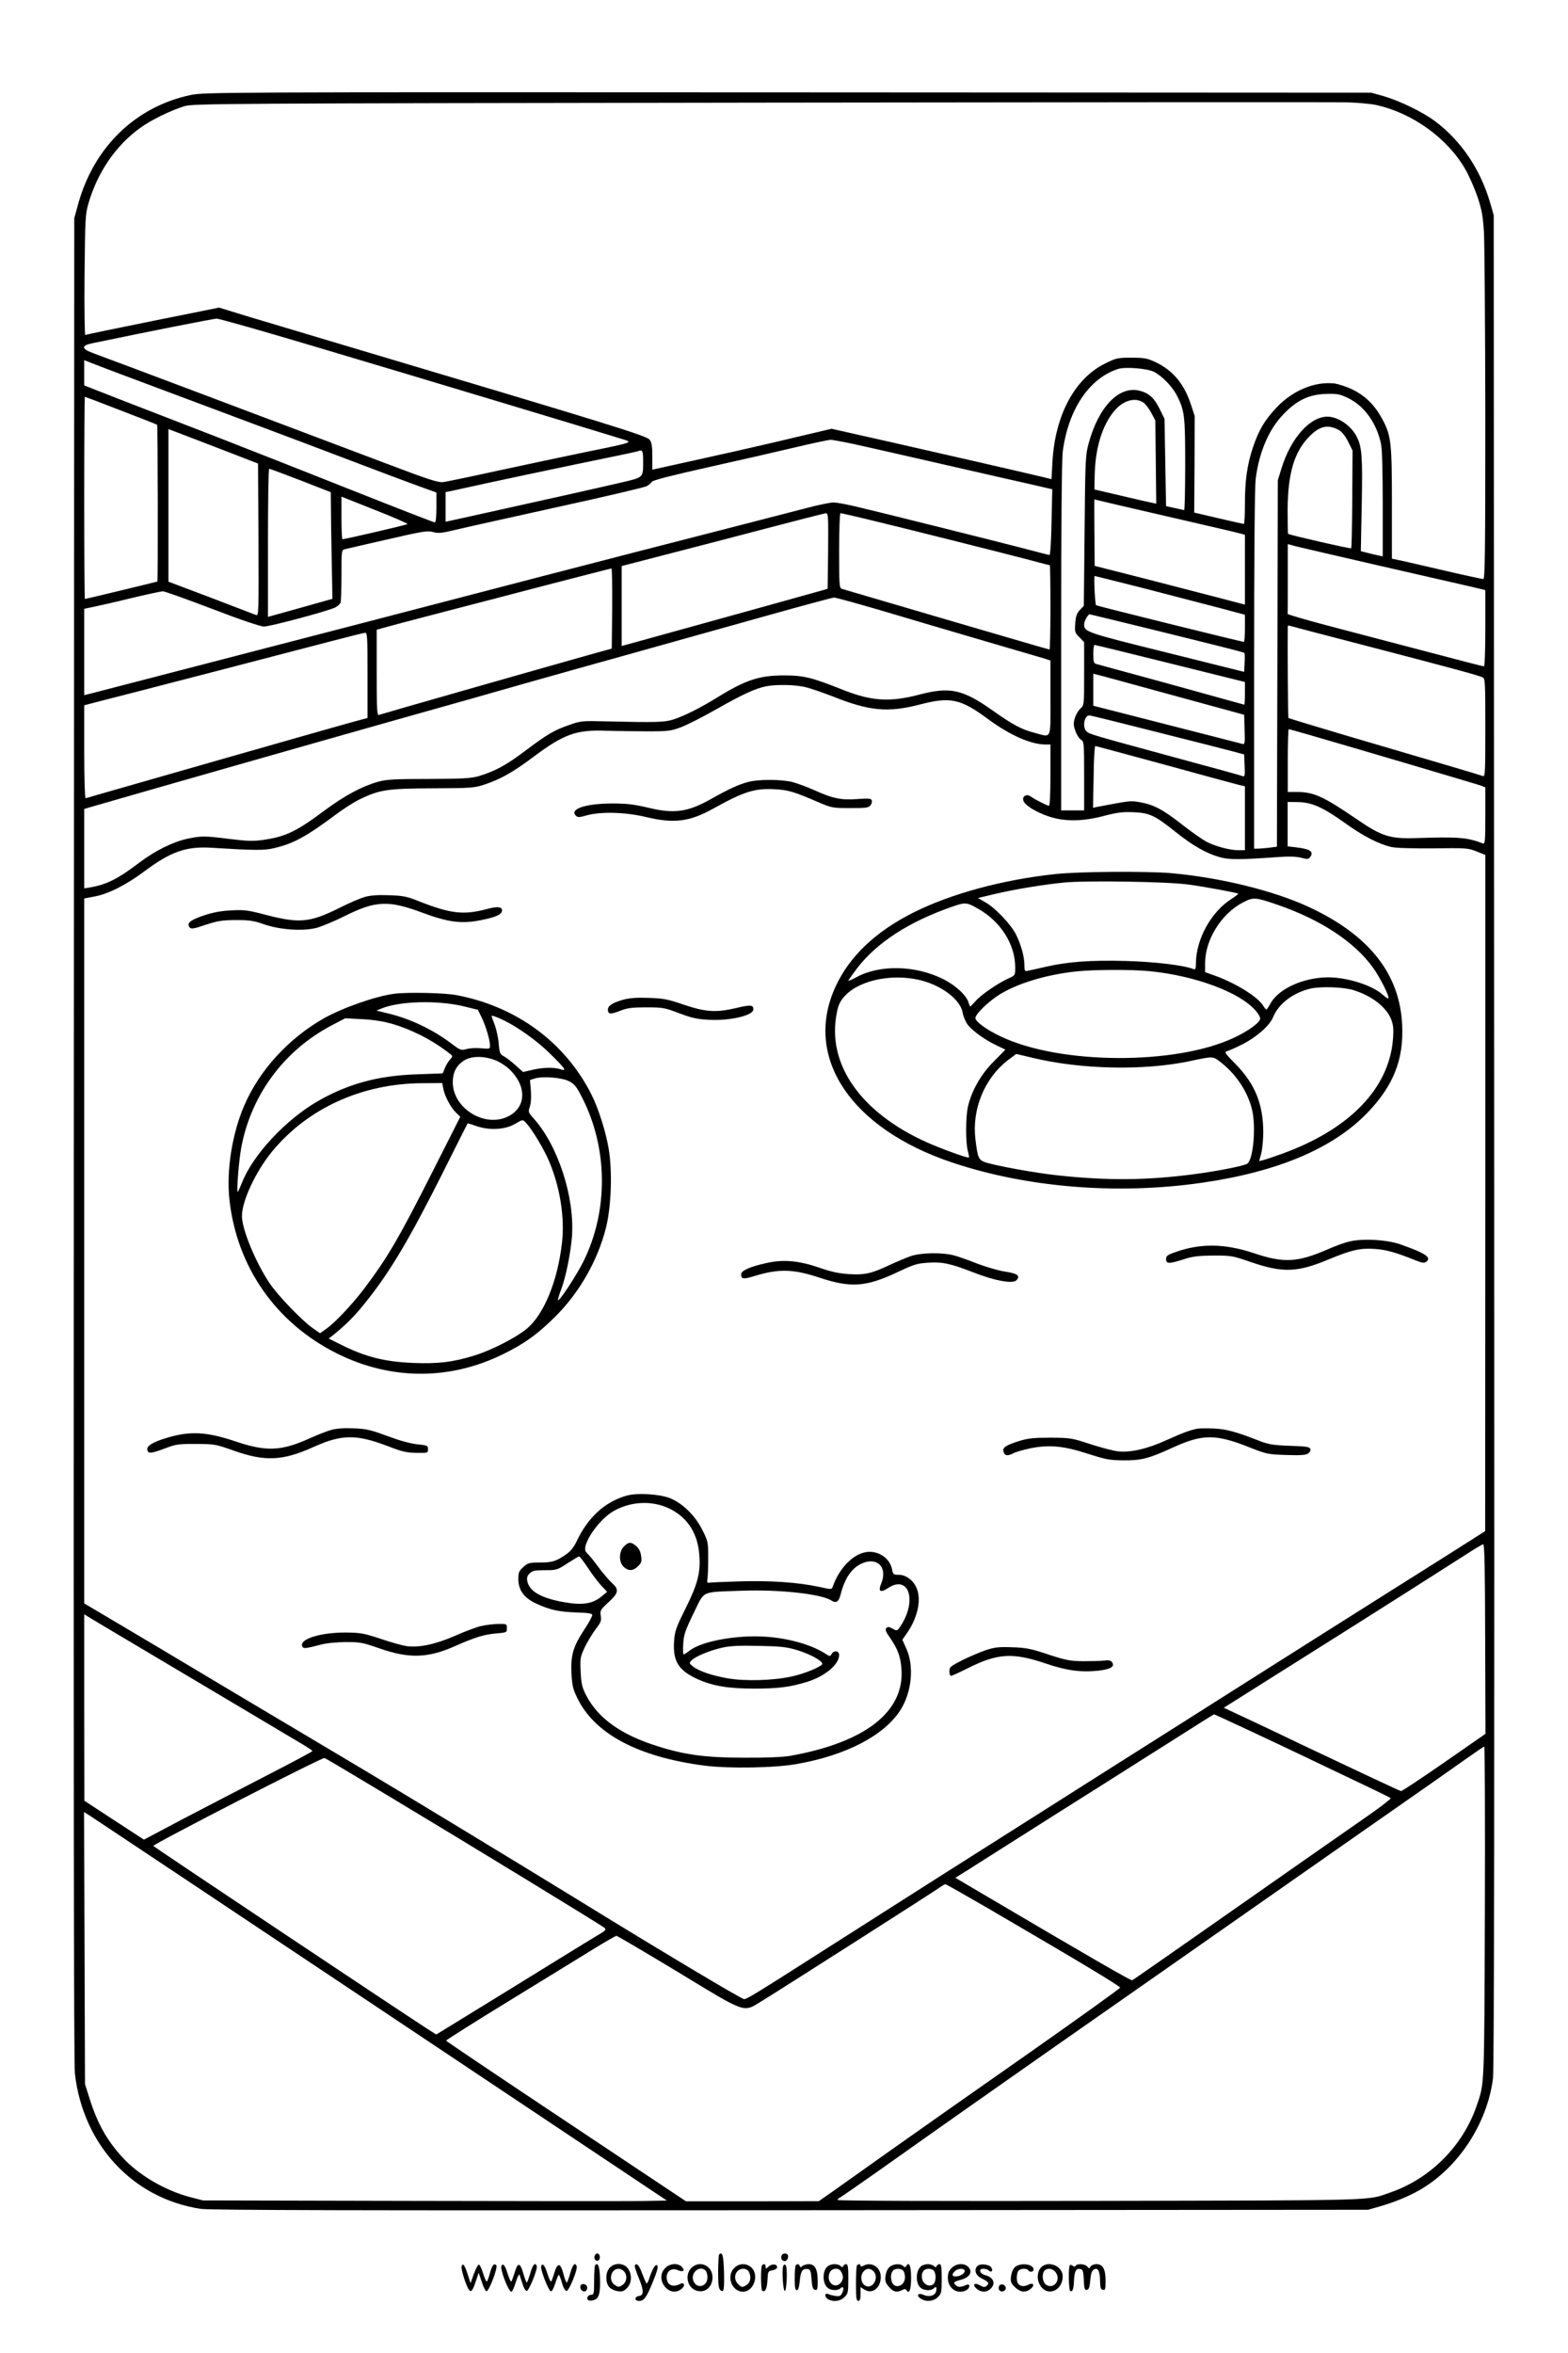<?xml version="1.0" standalone="no"?>
<!DOCTYPE svg PUBLIC "-//W3C//DTD SVG 20010904//EN"
 "http://www.w3.org/TR/2001/REC-SVG-20010904/DTD/svg10.dtd">
<svg version="1.0" xmlns="http://www.w3.org/2000/svg"
 width="1024pt" height="1536pt" viewBox="0 0 1024 1536"
 preserveAspectRatio="xMidYMid meet">

<g transform="translate(0,1536) scale(0.1,-0.1)"
fill="#000000" stroke="none">
<path d="M1246 14740 c-360 -76 -632 -339 -735 -710 l-26 -95 -3 -6010 c-2
-4061 0 -6039 7 -6100 53 -466 378 -816 821 -884 56 -9 1014 -11 3850 -9
l3775 3 76 22 c92 26 185 64 257 105 253 144 443 431 482 729 8 60 10 1822 8
6124 l-3 6040 -23 80 c-64 220 -191 408 -362 535 -82 61 -230 132 -336 163
l-79 22 -3810 2 c-3692 2 -3813 1 -3899 -17z m7734 -64 c239 -50 472 -216 590
-422 24 -42 59 -121 78 -176 28 -84 36 -123 43 -232 4 -72 8 -611 9 -1198 0
-870 -2 -1068 -13 -1068 -7 0 -119 24 -248 54 -128 30 -260 60 -291 67 l-58
12 0 361 c0 400 -5 441 -62 549 -49 91 -109 151 -191 192 -40 20 -95 38 -124
42 -126 14 -272 -46 -376 -157 -78 -82 -117 -148 -156 -265 -37 -113 -51 -212
-51 -371 0 -68 -3 -124 -7 -124 -5 0 -79 17 -166 37 l-158 37 2 316 1 315 -26
79 c-46 135 -118 220 -234 274 -49 23 -70 27 -153 27 -90 0 -99 -2 -172 -38
-199 -98 -327 -338 -344 -643 l-6 -112 -61 15 c-172 41 -654 151 -993 228
l-382 86 -238 -56 c-131 -32 -394 -92 -585 -134 l-348 -77 0 87 c0 68 -4 91
-18 109 -21 26 -247 96 -2007 620 -242 72 -522 156 -622 186 l-182 56 -433
-87 c-238 -48 -437 -89 -441 -92 -4 -3 -7 172 -5 389 4 367 5 398 25 468 59
205 181 383 340 496 70 51 200 114 288 141 57 17 219 18 3765 23 2038 3 3759
4 3825 2 66 -2 149 -9 185 -16z m-6945 -1572 c613 -182 1899 -569 2018 -607
84 -26 100 -21 -243 -91 -146 -30 -402 -85 -570 -121 -168 -37 -323 -69 -345
-72 -34 -4 -93 15 -375 122 -682 258 -1837 693 -1902 716 -88 31 -92 53 -12
69 409 85 785 159 809 160 16 0 295 -79 620 -176z m-810 -350 c319 -119 767
-287 995 -374 228 -87 463 -175 522 -196 l108 -39 0 -97 c0 -66 -4 -98 -11
-98 -6 0 -251 95 -543 211 -292 116 -693 274 -891 351 -198 76 -471 183 -607
235 l-248 97 0 82 0 83 48 -19 c26 -11 308 -117 627 -236z m6311 179 c54 -28
120 -97 149 -153 51 -101 55 -132 55 -452 0 -164 -3 -298 -7 -298 -5 1 -33 7
-63 14 l-55 12 -5 285 -5 285 -32 65 c-35 71 -69 102 -129 118 -135 36 -270
-104 -335 -345 -20 -74 -22 -108 -26 -569 l-5 -490 -26 -27 c-20 -22 -27 -41
-30 -88 -4 -56 -2 -61 27 -90 l31 -32 0 -205 c0 -205 0 -206 -24 -228 -14 -13
-30 -41 -37 -63 -10 -35 -9 -48 5 -87 10 -25 26 -50 37 -55 18 -10 19 -24 19
-235 l0 -225 -75 0 -75 0 0 1128 c0 727 4 1157 10 1211 35 275 171 480 360
542 47 16 191 4 236 -18z m1271 -173 c105 -53 183 -162 212 -298 7 -33 11
-180 11 -393 l0 -341 -32 7 c-18 4 -51 11 -72 17 l-39 10 6 306 c6 317 1 374
-33 442 -38 73 -122 130 -192 130 -115 -1 -239 -141 -300 -340 l-23 -75 -3
-1196 -3 -1196 -52 -7 c-29 -3 -62 -6 -74 -6 l-23 0 0 1163 c0 730 4 1194 10
1247 21 174 85 325 179 423 93 98 174 135 297 136 60 1 80 -4 131 -29z m-8017
-80 c128 -49 235 -91 236 -93 5 -4 6 -1019 2 -1023 -3 -2 -466 -114 -474 -114
-2 0 -4 297 -4 660 0 363 2 660 4 660 2 0 108 -40 236 -90z m6676 53 c14 -9
37 -39 52 -67 l27 -51 3 -272 3 -271 -83 18 c-46 11 -137 32 -202 47 l-119 28
2 95 c4 173 48 321 126 415 57 70 136 94 191 58z m1279 -181 c19 -11 41 -39
59 -75 l29 -58 -2 -317 c-1 -174 -4 -318 -7 -321 -4 -5 -405 87 -412 94 -2 2
-3 76 -3 164 2 236 45 376 146 476 65 65 120 76 190 37z m-7295 -127 l235 -91
3 -498 c2 -472 1 -498 -15 -491 -10 4 -143 55 -295 113 l-278 105 0 498 0 498
58 -22 c31 -12 163 -62 292 -112z m4199 20 c108 -24 365 -83 571 -130 206 -47
437 -100 514 -117 l138 -32 -5 -215 c-2 -119 -8 -215 -13 -214 -5 0 -88 22
-184 47 -209 54 -930 234 -1083 270 -60 14 -124 26 -144 26 -19 0 -94 -15
-166 -34 -181 -47 -814 -210 -1142 -294 -236 -61 -867 -224 -1740 -452 -337
-87 -1724 -447 -1793 -465 l-52 -13 0 282 0 282 63 13 c34 7 145 32 246 57
101 24 193 44 205 44 11 0 157 -52 322 -115 182 -70 316 -115 338 -115 40 0
422 102 466 125 15 8 30 22 34 30 3 9 6 90 6 181 0 161 0 164 23 169 12 3 137
32 278 64 230 53 260 58 297 48 36 -10 58 -7 154 16 62 15 360 81 663 148 302
66 562 127 577 135 15 8 31 21 35 29 6 10 123 40 368 95 198 44 452 102 565
129 113 27 218 49 234 50 16 0 117 -19 225 -44z m-1449 -92 c0 -113 5 -108
-139 -142 -118 -28 -588 -133 -978 -219 l-173 -38 0 97 0 97 28 5 c15 3 122
27 237 52 116 25 383 82 595 126 212 43 390 81 395 83 30 13 35 5 35 -61z
m-2237 -129 l197 -77 1 -86 c0 -47 2 -204 5 -348 l5 -262 -53 -15 c-29 -8
-124 -35 -210 -59 l-158 -44 0 483 c0 266 3 484 8 484 4 0 96 -34 205 -76z
m698 -285 c-5 -6 -408 -99 -425 -99 -3 0 -6 63 -6 139 l0 139 219 -87 c120
-47 216 -89 212 -92z m4616 130 c70 -16 274 -64 453 -105 179 -41 342 -79 363
-85 l37 -10 0 -228 0 -228 -152 40 c-84 22 -305 79 -491 127 l-338 86 -2 217
c-1 119 -1 217 0 217 1 0 59 -14 130 -31z m-1869 -306 l-3 -246 -25 -8 c-24
-7 -765 -213 -1142 -317 l-178 -49 0 261 0 261 263 68 c144 37 440 114 657
171 217 57 403 105 413 105 16 1 17 -15 15 -246z m236 212 c219 -52 922 -229
1074 -269 74 -20 135 -36 138 -36 2 0 4 -124 4 -275 0 -151 -3 -275 -6 -275
-3 0 -90 25 -192 55 -256 74 -1143 335 -1164 341 -17 5 -18 26 -18 250 0 138
4 244 9 244 5 0 75 -16 155 -35z m3374 -310 c274 -63 539 -123 590 -135 l92
-22 0 -249 c0 -150 -4 -249 -9 -249 -6 0 -180 45 -388 100 -208 55 -494 130
-636 167 -142 38 -258 71 -258 76 1 4 1 108 1 231 l0 224 56 -15 c31 -8 279
-65 552 -128z m-5020 -277 l-3 -262 -155 -43 c-250 -70 -1351 -384 -1366 -390
-12 -4 -14 39 -14 276 l0 280 53 15 c28 8 194 52 367 97 173 45 493 128 710
185 217 56 398 103 403 103 4 1 6 -117 5 -261z m3471 132 c174 -45 394 -102
489 -127 l172 -46 0 -88 c0 -49 -3 -89 -7 -89 -15 0 -958 234 -965 239 -7 6
-16 191 -9 191 2 0 146 -36 320 -80z m-1698 -150 c167 -50 466 -138 664 -196
198 -58 375 -110 393 -115 l32 -11 0 -244 c0 -280 10 -258 -103 -228 -84 21
-143 53 -276 147 -194 137 -277 155 -476 103 -193 -51 -313 -43 -498 30 -208
83 -259 95 -392 95 -157 -1 -246 -30 -426 -141 -115 -71 -215 -121 -289 -146
-58 -19 -107 -21 -445 -13 -154 4 -163 3 -239 -24 -100 -35 -142 -60 -291
-172 -122 -92 -194 -130 -300 -162 -50 -14 -103 -17 -325 -18 -224 0 -275 -3
-330 -18 -104 -29 -216 -89 -340 -180 -195 -146 -262 -178 -412 -200 -66 -9
-102 -8 -216 6 -165 21 -187 21 -277 2 -94 -20 -212 -78 -312 -154 -147 -111
-215 -145 -330 -165 l-33 -5 0 259 0 259 33 10 c257 75 1600 458 2002 571 292
82 672 189 845 239 173 49 504 142 735 206 231 65 609 170 840 235 231 65 429
118 441 119 11 1 157 -40 325 -89z m1797 -130 c497 -123 552 -137 559 -143 2
-3 3 -31 1 -64 l-3 -59 -509 127 c-528 131 -536 134 -536 184 0 20 25 65 36
65 3 0 207 -50 452 -110z m1332 -90 c573 -149 760 -200 783 -212 16 -8 17 -34
17 -329 0 -291 -1 -321 -16 -315 -17 7 -272 82 -898 266 -202 60 -370 111
-372 113 -3 3 -6 498 -4 599 0 4 6 5 13 3 6 -2 221 -59 477 -125z m-6500 -198
l0 -279 -82 -22 c-116 -31 -1609 -458 -1687 -481 -35 -11 -67 -20 -72 -20 -5
0 -9 132 -9 303 l0 303 92 24 c164 41 1357 351 1543 400 99 26 188 48 198 49
16 1 17 -19 17 -277z m5243 77 l487 -121 0 -74 c0 -41 -2 -74 -4 -74 -2 0 -66
18 -142 39 -77 22 -290 80 -474 131 -184 50 -343 93 -352 96 -15 4 -18 17 -18
65 0 32 3 59 8 59 4 0 226 -54 495 -121z m-63 -186 c212 -58 421 -115 465
-127 l80 -22 3 -98 c3 -90 1 -97 -15 -92 -16 4 -248 64 -785 201 l-188 48 0
105 0 104 28 -7 c15 -3 200 -54 412 -112z m-2322 32 c34 -8 115 -36 180 -61
240 -96 361 -107 569 -53 200 52 266 38 448 -97 140 -103 278 -164 372 -164
l33 0 0 -200 c0 -131 -4 -200 -10 -200 -11 0 -94 42 -121 62 -24 16 -51 3 -47
-24 4 -31 82 -80 171 -109 102 -33 217 -32 357 5 85 22 121 27 190 24 106 -4
141 -20 275 -127 112 -90 201 -141 289 -166 61 -18 132 -18 393 1 60 4 108 3
139 -5 42 -11 50 -10 60 4 26 36 0 53 -94 64 l-53 6 0 145 0 145 69 -1 c90 -2
160 -33 306 -137 118 -85 220 -137 301 -156 32 -7 132 -10 275 -9 216 3 227 2
283 -20 l57 -23 0 -2207 -1 -2207 -252 -160 c-139 -87 -531 -335 -872 -550
-341 -216 -721 -456 -845 -535 -124 -78 -344 -218 -490 -310 -963 -610 -1354
-858 -1725 -1095 -591 -377 -636 -405 -656 -405 -16 0 -536 310 -1104 660
-386 237 -1162 708 -1405 852 -135 80 -501 298 -815 485 -313 187 -663 396
-777 463 l-208 123 0 2301 0 2301 68 13 c88 16 205 75 322 162 175 131 275
166 440 156 291 -18 345 -18 412 -2 124 29 207 74 403 220 49 37 121 83 160
101 125 60 178 68 475 69 249 1 269 3 335 25 103 34 186 81 314 177 202 151
282 181 476 174 72 -2 195 -4 275 -4 134 0 151 2 220 28 41 16 146 69 233 119
166 94 250 133 320 147 68 13 187 11 255 -5z m2282 -290 c228 -57 453 -115
500 -127 l85 -23 3 -74 c3 -66 1 -73 -14 -67 -10 4 -209 59 -443 122 -545 148
-557 152 -576 170 -28 29 -14 104 20 104 6 0 197 -47 425 -105z m989 -16 c346
-100 1120 -329 1144 -338 l27 -11 0 -186 c0 -163 -2 -185 -15 -180 -105 40
-160 44 -440 35 -169 -5 -221 11 -387 125 -215 147 -279 176 -388 176 l-60 0
0 205 c0 113 3 205 6 205 3 0 54 -14 113 -31z m-926 -200 c243 -67 461 -126
485 -132 l42 -10 0 -209 0 -208 -43 0 c-56 0 -145 24 -206 54 -26 14 -97 63
-157 110 -128 101 -189 133 -278 149 -66 11 -62 11 -279 -30 l-29 -6 4 202 c1
110 6 201 11 201 4 0 207 -55 450 -121z m2096 -5708 l2 -619 -272 -189 c-149
-103 -275 -187 -280 -185 -10 2 -414 192 -639 299 -80 39 -229 109 -332 158
l-186 87 241 152 c597 376 698 439 957 604 151 96 322 205 380 242 58 38 110
69 116 69 9 1 12 -159 13 -618z m-8929 29 c96 -57 398 -236 670 -398 272 -162
519 -309 548 -326 28 -17 52 -33 52 -37 0 -3 -136 -76 -302 -161 -167 -86
-414 -215 -551 -286 l-247 -131 -195 127 -194 127 -1 609 0 608 23 -14 c12 -8
101 -61 197 -118z m7383 -624 c122 -57 281 -132 352 -166 72 -34 229 -109 350
-167 121 -57 223 -107 227 -111 3 -4 -60 -53 -140 -109 -209 -145 -619 -432
-1112 -777 -234 -164 -430 -300 -436 -303 -9 -3 -268 146 -987 570 l-168 99
88 55 c48 31 196 124 328 208 132 84 371 235 530 335 160 101 391 248 515 326
124 79 226 143 228 143 1 1 103 -46 225 -103z m1544 -1188 c-4 -1165 -2 -1114
-55 -1268 -90 -260 -302 -472 -562 -562 -158 -55 -43 -51 -1897 -55 -1044 -2
-1713 0 -1713 6 0 5 6 11 13 14 7 3 186 127 397 277 211 150 638 450 949 668
311 217 766 536 1011 707 245 172 711 497 1035 724 325 226 640 447 700 490
61 43 114 79 118 80 4 1 6 -486 4 -1081z m-7168 763 c556 -334 1403 -851 1419
-866 11 -10 7 -17 -25 -36 -21 -12 -171 -104 -333 -204 -162 -100 -395 -244
-518 -319 l-223 -137 -60 38 c-164 106 -1788 1189 -1788 1193 -1 12 1103 580
1118 574 8 -2 192 -112 410 -243z m-34 -1405 l1860 -1241 -170 -3 c-93 -1
-775 -1 -1515 1 l-1345 3 -85 22 c-166 44 -340 147 -444 263 -102 113 -162
222 -213 386 l-28 88 -3 888 -3 888 43 -27 c24 -15 880 -586 1903 -1268z
m3969 660 c578 -337 851 -501 851 -511 0 -5 -277 -204 -615 -441 -338 -236
-741 -520 -895 -629 -154 -109 -320 -227 -369 -262 l-89 -62 -433 -1 -434 0
-782 521 c-431 287 -784 524 -785 528 -1 3 185 121 414 261 229 140 477 293
552 339 75 46 141 84 147 84 5 0 186 -106 401 -236 449 -273 425 -264 539
-195 92 55 1142 725 1174 749 14 10 29 19 34 19 5 0 135 -74 290 -164z"/>
<path d="M4884 10255 c-61 -16 -131 -49 -239 -110 -153 -86 -240 -99 -410 -58
-98 23 -142 28 -240 28 -174 -1 -278 -37 -234 -80 12 -12 23 -11 69 2 92 26
254 22 387 -10 183 -44 284 -32 438 53 204 113 272 135 405 128 88 -5 123 -15
285 -85 87 -37 93 -38 208 -38 104 0 120 2 132 18 8 11 11 25 8 33 -4 12 -22
13 -93 8 -105 -8 -161 3 -280 57 -47 21 -112 45 -145 54 -72 18 -221 19 -291
0z"/>
<path d="M6890 9654 c-344 -37 -678 -128 -923 -250 -249 -125 -420 -287 -511
-486 -211 -459 99 -925 763 -1147 490 -164 1083 -212 1636 -131 494 72 853
225 1076 457 169 176 237 347 226 572 -15 335 -217 589 -613 772 -231 106
-573 190 -894 219 -158 14 -608 11 -760 -6z m870 -68 c106 -14 321 -54 327
-60 2 -1 -19 -17 -46 -35 -133 -85 -230 -263 -231 -420 0 -35 -3 -42 -16 -37
-67 26 -257 48 -445 53 -227 6 -377 -5 -524 -39 -49 -11 -100 -23 -112 -25
-21 -5 -23 -2 -23 39 0 53 -23 135 -56 200 -32 63 -134 171 -196 206 l-51 30
109 26 c127 30 318 62 454 75 142 14 672 6 810 -13z m585 -133 c281 -97 501
-242 621 -409 47 -65 110 -191 101 -201 -3 -3 -18 7 -34 21 -67 63 -232 116
-360 116 -163 -1 -325 -75 -378 -174 -11 -20 -22 -36 -25 -36 -3 0 -12 11 -20
24 -36 60 -186 152 -327 201 l-53 19 0 57 c0 155 106 325 249 399 67 34 78 34
226 -17z m-1959 -24 c149 -84 244 -233 244 -384 0 -52 0 -52 -42 -71 -68 -30
-180 -107 -215 -147 -18 -20 -34 -37 -37 -37 -2 0 -6 10 -10 23 -12 48 -85
115 -169 157 -182 89 -411 94 -564 11 -29 -16 -53 -26 -53 -23 0 3 26 39 57
81 129 168 339 304 618 401 88 31 97 31 171 -11z m1125 -409 c296 -30 584
-137 688 -256 17 -19 31 -43 31 -53 0 -25 -77 -81 -171 -125 -381 -180 -1136
-176 -1521 7 -93 43 -168 98 -168 121 0 25 76 100 147 147 120 78 310 136 514
158 121 12 360 13 480 1z m-1516 -55 c145 -31 275 -126 291 -213 3 -20 16 -52
27 -71 24 -40 112 -106 193 -144 l60 -29 -77 -78 c-85 -85 -147 -196 -169
-300 -14 -70 -14 -228 0 -281 6 -23 10 -43 7 -45 -5 -5 -123 36 -230 80 -448
186 -689 502 -637 836 10 65 19 91 44 123 85 110 297 163 491 122z m2846 -69
c120 -38 214 -111 245 -192 13 -35 16 -62 11 -127 -25 -323 -286 -592 -731
-751 -50 -18 -103 -36 -117 -39 l-26 -7 14 52 c7 29 13 91 13 138 -1 183 -53
313 -181 444 -69 70 -75 79 -56 84 12 3 57 23 99 44 93 47 180 123 202 178 35
87 130 160 246 187 67 15 216 10 281 -11z m-2099 -441 c315 -76 720 -85 1018
-24 170 36 159 36 218 -10 95 -75 168 -185 197 -298 29 -110 11 -329 -29 -359
-19 -14 -189 -48 -341 -68 -306 -41 -563 -44 -885 -10 -149 15 -418 64 -486
87 -44 16 -49 29 -64 151 -23 194 58 394 208 512 32 24 58 44 59 44 1 0 48
-11 105 -25z"/>
<path d="M2383 9505 c-29 -8 -102 -39 -163 -70 -194 -97 -263 -104 -476 -49
-126 33 -148 36 -234 31 -68 -3 -119 -13 -179 -33 -89 -30 -114 -51 -93 -77
11 -13 25 -11 105 16 79 26 107 30 197 31 89 0 117 -4 185 -28 105 -36 252
-46 342 -23 34 9 115 43 180 75 207 104 289 107 517 22 168 -62 254 -72 380
-46 93 19 130 35 134 59 5 27 -26 32 -94 14 -155 -42 -240 -32 -444 48 -84 34
-107 38 -200 41 -71 3 -122 -1 -157 -11z"/>
<path d="M2575 8873 c-122 -16 -336 -91 -459 -160 -231 -131 -422 -339 -521
-570 -79 -182 -117 -424 -97 -611 47 -440 303 -808 702 -1007 351 -175 735
-177 1085 -5 141 69 228 132 346 250 155 156 272 362 326 574 35 138 43 369
18 517 -17 106 -68 267 -112 353 -171 341 -490 576 -882 650 -77 15 -322 20
-406 9z m453 -82 l93 -23 24 -49 c26 -51 55 -148 55 -185 0 -21 -3 -22 -57
-17 -32 3 -75 1 -96 -5 -36 -10 -40 -9 -102 38 -120 90 -266 160 -413 195
l-74 18 32 13 c116 49 366 56 538 15z m267 -94 c90 -44 215 -134 293 -211 46
-44 88 -89 93 -98 8 -15 5 -16 -23 -7 -46 13 -113 11 -182 -5 l-60 -14 -50 45
c-27 24 -62 51 -76 58 -24 13 -28 21 -33 82 -3 38 -15 93 -26 123 -12 30 -21
56 -21 58 0 6 44 -10 85 -31z m-732 -21 c121 -36 248 -99 349 -175 48 -35 48
-35 28 -56 -10 -11 -26 -36 -34 -56 l-15 -36 -168 -6 c-253 -8 -450 -62 -647
-175 -210 -121 -425 -351 -496 -533 -12 -30 -24 -56 -27 -59 -10 -9 7 209 23
291 65 343 280 633 591 796 l88 46 110 -6 c75 -4 138 -14 198 -31z m669 -236
c30 -11 72 -38 97 -62 112 -109 108 -246 -9 -305 -152 -78 -363 51 -363 222 0
63 22 107 70 140 48 32 128 34 205 5z m484 -138 c34 -17 49 -35 82 -100 173
-332 177 -744 12 -1077 -48 -95 -157 -261 -166 -252 -2 2 7 34 21 70 30 80 61
233 70 342 20 256 -90 596 -250 774 -35 39 -36 42 -25 77 8 23 10 63 7 105
l-6 69 32 10 c53 16 176 6 223 -18z m-821 -49 c9 -48 49 -124 84 -157 l27 -26
-181 -358 c-223 -441 -297 -566 -449 -767 -74 -98 -192 -223 -246 -260 l-40
-28 -42 29 c-72 49 -232 215 -288 298 -91 136 -180 352 -180 437 0 99 88 288
195 420 232 283 588 446 981 448 l132 1 7 -37z m542 -225 c40 -43 117 -172
150 -251 71 -170 102 -366 83 -531 -29 -253 -121 -474 -235 -564 -73 -58 -226
-136 -335 -170 -137 -43 -238 -56 -404 -49 -187 8 -313 40 -477 123 l-72 36
39 31 c80 66 127 113 198 201 161 200 286 409 513 861 85 171 156 311 157 312
1 1 28 -8 61 -19 82 -28 184 -22 246 14 55 32 52 32 76 6z"/>
<path d="M4070 8834 c-68 -19 -100 -39 -100 -64 0 -31 17 -33 78 -9 48 19 76
23 172 23 109 0 120 -2 215 -38 81 -31 118 -39 192 -43 140 -8 293 28 293 68
0 30 -19 31 -111 9 -132 -31 -199 -27 -342 21 -108 37 -134 42 -232 45 -77 3
-126 -1 -165 -12z"/>
<path d="M8810 7255 c-31 -7 -96 -31 -145 -53 -193 -83 -281 -88 -475 -23
-191 64 -351 66 -515 7 -52 -18 -60 -25 -60 -46 0 -31 21 -31 120 1 56 18 94
22 190 23 116 0 124 -1 245 -43 207 -71 303 -68 510 19 147 61 204 74 299 67
72 -4 141 -24 267 -75 42 -17 55 -18 68 -9 38 28 -4 56 -169 114 -88 31 -250
40 -335 18z"/>
<path d="M5950 7161 c-30 -10 -93 -37 -141 -59 -116 -55 -163 -66 -267 -59
-63 4 -115 15 -192 42 -134 46 -234 55 -345 30 -108 -24 -165 -49 -165 -74 0
-31 15 -33 86 -11 161 49 253 47 428 -11 202 -67 302 -60 506 36 105 50 130
58 199 62 95 7 148 -5 298 -63 137 -54 255 -76 280 -52 29 29 9 45 -72 57 -42
6 -124 30 -182 52 -58 23 -128 48 -157 55 -73 19 -209 17 -276 -5z"/>
<path d="M2164 6026 c-29 -8 -92 -33 -141 -55 -186 -84 -283 -88 -483 -21
-189 64 -299 70 -450 24 -91 -27 -132 -52 -128 -77 4 -28 22 -27 118 9 68 26
86 29 200 28 121 0 129 -2 245 -43 205 -73 321 -68 524 24 185 83 278 83 486
4 92 -36 122 -42 185 -43 74 -1 75 -1 75 24 0 24 -4 25 -71 32 -45 5 -114 24
-195 54 -109 40 -136 47 -219 50 -64 3 -112 -1 -146 -10z"/>
<path d="M7820 6034 c-49 -10 -96 -27 -200 -74 -126 -58 -240 -84 -319 -74
-31 3 -112 25 -181 47 -121 40 -129 41 -260 42 -111 0 -147 -4 -205 -22 -89
-28 -110 -43 -101 -71 8 -26 26 -28 65 -8 15 8 65 22 111 32 122 24 215 16
375 -36 115 -37 141 -42 230 -43 118 -1 168 12 323 83 194 89 280 90 499 3
114 -45 122 -47 243 -51 98 -3 129 -1 144 11 11 8 17 21 13 29 -4 13 -31 17
-134 20 -109 4 -139 9 -198 32 -153 60 -220 78 -300 81 -44 2 -91 1 -105 -1z"/>
<path d="M4090 5596 c-140 -40 -251 -142 -324 -297 -18 -38 -39 -65 -68 -85
-65 -46 -93 -54 -173 -54 -68 0 -77 -2 -107 -29 -29 -26 -33 -36 -33 -78 0
-73 37 -124 117 -161 88 -41 148 -54 263 -58 73 -2 101 -6 103 -16 1 -7 -22
-51 -53 -97 -72 -109 -89 -168 -83 -286 4 -75 10 -102 37 -157 112 -236 399
-388 834 -444 158 -20 459 -15 602 11 322 57 570 186 676 353 74 117 90 287
37 402 l-25 56 34 49 c67 100 91 213 59 288 -20 50 -70 87 -116 87 -35 0 -38
2 -44 34 -13 67 -75 116 -148 116 -94 -1 -195 -98 -241 -231 -5 -15 -12 -15
-87 2 -140 30 -319 42 -520 36 -103 -3 -193 -7 -201 -9 -10 -2 -13 5 -9 27 3
17 5 78 5 136 0 101 -1 108 -38 181 -47 95 -130 176 -214 209 -71 27 -215 35
-283 15z m284 -85 c116 -57 183 -161 193 -302 9 -113 -10 -188 -89 -347 -65
-130 -71 -150 -76 -218 -8 -129 29 -188 153 -245 101 -45 201 -62 370 -62 158
0 236 10 349 45 114 36 206 113 206 174 0 29 -34 33 -49 7 -8 -15 -13 -16 -28
-6 -92 63 -246 109 -406 119 -186 12 -412 -29 -492 -90 -18 -14 -37 -26 -40
-26 -4 0 -6 31 -3 68 3 60 12 86 67 200 75 153 43 138 317 148 242 9 516 -21
582 -63 33 -21 49 -11 62 39 26 103 70 169 134 200 103 49 175 -22 131 -129
-22 -52 -6 -63 44 -30 135 90 192 -79 84 -245 -24 -36 -25 -36 -53 -20 -23 13
-32 14 -41 5 -10 -10 -5 -24 24 -65 51 -75 68 -121 74 -203 21 -279 -238 -480
-727 -567 -48 -8 -155 -13 -300 -12 -253 0 -391 19 -569 76 -238 75 -387 183
-464 333 -26 51 -31 74 -35 152 -4 87 -3 96 27 160 18 37 50 90 71 118 34 44
39 56 33 88 -5 34 -2 39 51 88 66 60 70 83 23 125 -18 16 -58 63 -89 104 -30
42 -63 81 -72 89 -22 19 -20 43 8 99 31 61 98 137 150 170 114 72 263 81 380
23z m-533 -388 c28 -43 68 -95 88 -116 l36 -38 -35 -29 c-62 -52 -130 -61
-263 -36 -138 27 -210 70 -223 133 -5 24 -1 36 15 52 18 18 33 21 99 21 76 0
81 1 148 45 38 24 72 45 76 45 4 0 31 -35 59 -77z m1366 -535 c82 -25 163 -69
163 -89 0 -17 -120 -67 -205 -84 -123 -26 -302 -30 -412 -11 -104 18 -189 47
-228 78 -24 19 -25 22 -10 38 23 26 120 66 200 84 52 12 113 15 240 12 146 -3
182 -7 252 -28z"/>
<path d="M4075 5265 c-34 -33 -35 -102 -2 -133 31 -29 62 -28 94 4 22 22 25
32 20 67 -4 28 -14 49 -32 64 -33 29 -50 29 -80 -2z"/>
<path d="M3140 4745 c-30 -7 -107 -36 -170 -64 -127 -55 -231 -77 -313 -67
-27 4 -104 25 -171 48 -108 36 -132 40 -221 41 -166 2 -309 -41 -292 -88 8
-19 17 -18 122 9 35 10 103 16 162 17 95 0 111 -3 220 -41 195 -68 317 -65
498 16 127 56 185 74 263 81 71 6 72 6 72 34 0 29 -1 29 -57 28 -32 0 -83 -7
-113 -14z"/>
<path d="M6435 4587 c-38 -13 -107 -43 -152 -65 -76 -39 -83 -45 -83 -72 0
-17 5 -30 10 -30 6 0 54 22 108 49 197 99 294 105 511 32 134 -46 231 -59 343
-47 79 9 109 26 92 53 -9 14 -20 17 -55 13 -24 -3 -87 -4 -139 -4 -83 1 -111
7 -225 44 -113 38 -144 44 -235 47 -90 3 -115 0 -175 -20z"/>
<path d="M3883 634 c-8 -21 13 -42 28 -27 13 13 5 43 -11 43 -6 0 -13 -7 -17
-16z"/>
<path d="M4697 644 c-4 -4 -7 -56 -7 -114 0 -83 3 -110 15 -120 22 -19 26 1
23 125 -3 100 -11 129 -31 109z"/>
<path d="M5104 635 c-7 -18 3 -35 21 -35 15 0 28 27 19 41 -8 14 -34 11 -40
-6z"/>
<path d="M3015 567 c-7 -16 29 -130 48 -155 14 -18 24 -5 45 58 l18 54 20 -59
c10 -32 24 -60 30 -62 16 -5 78 157 65 170 -15 15 -27 0 -41 -50 -7 -27 -16
-52 -20 -56 -4 -4 -15 20 -25 53 -10 33 -23 59 -29 57 -6 -2 -20 -30 -32 -62
l-21 -59 -18 55 c-20 63 -32 79 -40 56z"/>
<path d="M3275 570 c-12 -19 45 -170 65 -170 5 0 18 28 29 63 10 34 21 55 24
47 3 -8 12 -35 20 -60 7 -25 19 -45 27 -45 14 0 73 144 65 163 -10 27 -26 9
-42 -48 -10 -33 -20 -60 -23 -60 -3 0 -13 27 -23 61 -21 72 -36 73 -57 1 -9
-28 -18 -53 -21 -56 -3 -3 -13 19 -23 49 -17 56 -30 73 -41 55z"/>
<path d="M3534 567 c-7 -18 47 -159 63 -164 7 -3 19 19 29 51 10 31 20 56 23
56 4 0 13 -24 21 -52 9 -33 21 -53 30 -53 16 0 74 141 66 162 -11 27 -26 11
-42 -47 -9 -33 -20 -60 -23 -60 -4 0 -14 26 -22 58 -19 72 -38 74 -59 5 -8
-28 -18 -54 -21 -57 -3 -3 -13 19 -23 49 -18 57 -33 76 -42 52z"/>
<path d="M3887 574 c-4 -4 -7 -49 -7 -101 0 -85 -2 -93 -19 -93 -24 0 -36 -29
-15 -37 8 -3 26 -1 39 5 29 14 37 50 33 151 -3 68 -13 93 -31 75z"/>
<path d="M3982 557 c-28 -29 -30 -95 -4 -126 9 -12 34 -24 54 -27 30 -5 41 -2
62 19 33 33 35 92 5 131 -27 35 -86 36 -117 3z m92 -23 c25 -24 20 -71 -9 -90
-23 -15 -27 -15 -50 0 -44 29 -26 106 25 106 10 0 26 -7 34 -16z"/>
<path d="M4146 572 c-3 -5 8 -41 25 -81 34 -82 35 -114 2 -119 -31 -4 -30 -32
0 -32 33 0 49 21 92 128 27 66 35 96 27 104 -11 11 -30 -19 -52 -85 -6 -21
-15 -36 -18 -32 -4 3 -16 32 -28 63 -20 54 -36 73 -48 54z"/>
<path d="M4345 555 c-74 -73 26 -201 105 -137 28 22 19 48 -10 32 -36 -19 -70
-12 -81 17 -20 53 19 96 67 74 34 -15 50 -4 28 20 -25 28 -79 25 -109 -6z"/>
<path d="M4515 555 c-43 -42 -28 -123 26 -145 59 -25 114 18 112 87 -2 75 -86
111 -138 58z m93 -17 c7 -7 12 -27 12 -44 0 -64 -73 -79 -93 -20 -17 52 44
101 81 64z"/>
<path d="M4795 555 c-54 -53 -16 -155 57 -155 70 0 108 109 55 158 -32 30 -81
29 -112 -3z m95 -24 c17 -32 12 -69 -12 -85 -29 -20 -34 -20 -58 4 -38 38 -16
100 35 100 14 0 29 -8 35 -19z"/>
<path d="M4977 573 c-10 -9 -9 -161 1 -167 19 -11 31 13 34 69 3 58 4 60 33
65 17 3 30 11 30 20 0 22 -34 24 -56 4 -17 -16 -19 -16 -19 -1 0 17 -11 22
-23 10z"/>
<path d="M5115 568 c-10 -24 -1 -163 10 -163 13 0 19 155 6 168 -7 7 -12 5
-16 -5z"/>
<path d="M5197 573 c-4 -3 -7 -42 -7 -85 0 -59 3 -78 14 -78 9 0 15 19 19 61
6 64 17 81 52 77 17 -3 21 -12 25 -68 4 -51 9 -66 23 -68 15 -3 17 5 17 60 0
75 -18 108 -59 108 -15 0 -33 -6 -40 -12 -11 -10 -14 -10 -18 0 -5 13 -16 16
-26 5z"/>
<path d="M5407 567 c-38 -27 -38 -114 0 -143 22 -17 65 -18 81 -2 18 18 27 1
13 -28 -10 -22 -17 -25 -44 -22 -17 3 -40 8 -49 13 -25 10 -24 -21 1 -35 34
-18 80 -12 106 15 23 22 25 32 25 120 0 75 -3 95 -14 95 -8 0 -16 -6 -19 -12
-4 -10 -7 -10 -18 0 -17 16 -60 16 -82 -1z m81 -29 c21 -27 22 -55 4 -78 -40
-49 -101 5 -73 66 12 26 51 33 69 12z"/>
<path d="M5597 573 c-4 -3 -7 -57 -7 -120 0 -94 3 -113 15 -113 11 0 15 12 15
45 l0 45 25 -16 c50 -33 107 10 107 82 0 64 -59 102 -113 74 -13 -7 -19 -7
-19 0 0 11 -13 13 -23 3z m107 -39 c40 -40 -4 -121 -52 -95 -28 15 -36 58 -17
87 18 28 47 31 69 8z"/>
<path d="M5810 562 c-13 -10 -23 -33 -27 -58 -4 -33 -1 -45 22 -72 28 -34 52
-39 87 -21 15 8 22 8 28 -1 18 -29 30 4 30 80 0 77 -12 109 -31 79 -6 -11 -11
-11 -21 -1 -17 17 -62 15 -88 -6z m88 -24 c7 -7 12 -27 12 -44 0 -60 -72 -81
-87 -25 -8 30 -5 51 9 69 13 15 50 16 66 0z"/>
<path d="M6017 568 c-41 -32 -39 -125 3 -148 25 -14 63 -13 78 2 16 16 22 7
15 -20 -7 -28 -46 -39 -80 -23 -36 16 -52 -2 -22 -23 35 -24 85 -20 114 9 23
22 25 32 25 120 0 75 -3 95 -14 95 -8 0 -16 -6 -19 -12 -4 -10 -7 -10 -18 0
-7 6 -25 12 -39 12 -14 0 -34 -6 -43 -12z m81 -30 c7 -7 12 -26 12 -43 0 -17
-5 -36 -12 -43 -29 -29 -78 0 -78 47 0 32 16 51 45 51 12 0 26 -5 33 -12z"/>
<path d="M6215 555 c-19 -18 -25 -35 -25 -65 0 -69 63 -111 121 -80 25 14 26
45 2 35 -39 -16 -54 -17 -68 -5 -23 19 -19 25 30 38 57 15 79 50 50 82 -26 29
-79 26 -110 -5z m85 -20 c0 -17 -30 -35 -59 -35 -25 0 -27 13 -5 34 20 20 64
21 64 1z"/>
<path d="M6381 566 c-21 -25 -9 -60 28 -78 48 -24 54 -33 35 -49 -14 -11 -20
-11 -45 3 -37 21 -52 3 -19 -24 29 -24 65 -23 90 2 34 34 18 74 -35 88 -38 10
-47 42 -13 42 13 0 29 -5 36 -12 16 -16 29 -1 16 20 -14 22 -77 28 -93 8z"/>
<path d="M6630 562 c-13 -11 -23 -33 -27 -59 -5 -37 -2 -46 25 -73 35 -34 69
-38 102 -12 31 25 19 45 -16 27 -27 -14 -53 -10 -66 9 -12 17 -9 71 4 84 15
15 54 16 63 2 9 -15 35 -12 35 5 0 35 -83 47 -120 17z"/>
<path d="M6807 566 c-31 -24 -39 -75 -19 -115 42 -88 152 -51 152 50 0 62 -83
102 -133 65z m89 -42 c34 -50 -17 -111 -65 -78 -24 17 -29 72 -9 92 20 20 56
14 74 -14z"/>
<path d="M6987 573 c-11 -10 -8 -161 2 -168 15 -9 23 12 25 71 3 60 14 78 42
72 16 -3 19 -14 22 -71 2 -58 6 -68 20 -65 13 2 18 17 22 62 3 41 10 62 22 70
27 17 41 -6 42 -71 1 -47 4 -58 19 -61 15 -3 17 5 17 60 0 76 -18 108 -60 108
-16 0 -33 -7 -38 -16 -8 -14 -10 -14 -21 0 -15 18 -66 21 -76 6 -5 -8 -11 -8
-19 -1 -7 6 -16 8 -19 4z"/>
<path d="M3790 430 c0 -24 29 -38 40 -20 12 19 1 40 -21 40 -12 0 -19 -7 -19
-20z"/>
<path d="M6524 435 c-4 -9 -2 -21 4 -27 15 -15 44 -1 40 19 -4 23 -36 29 -44
8z"/>
</g>
</svg>
